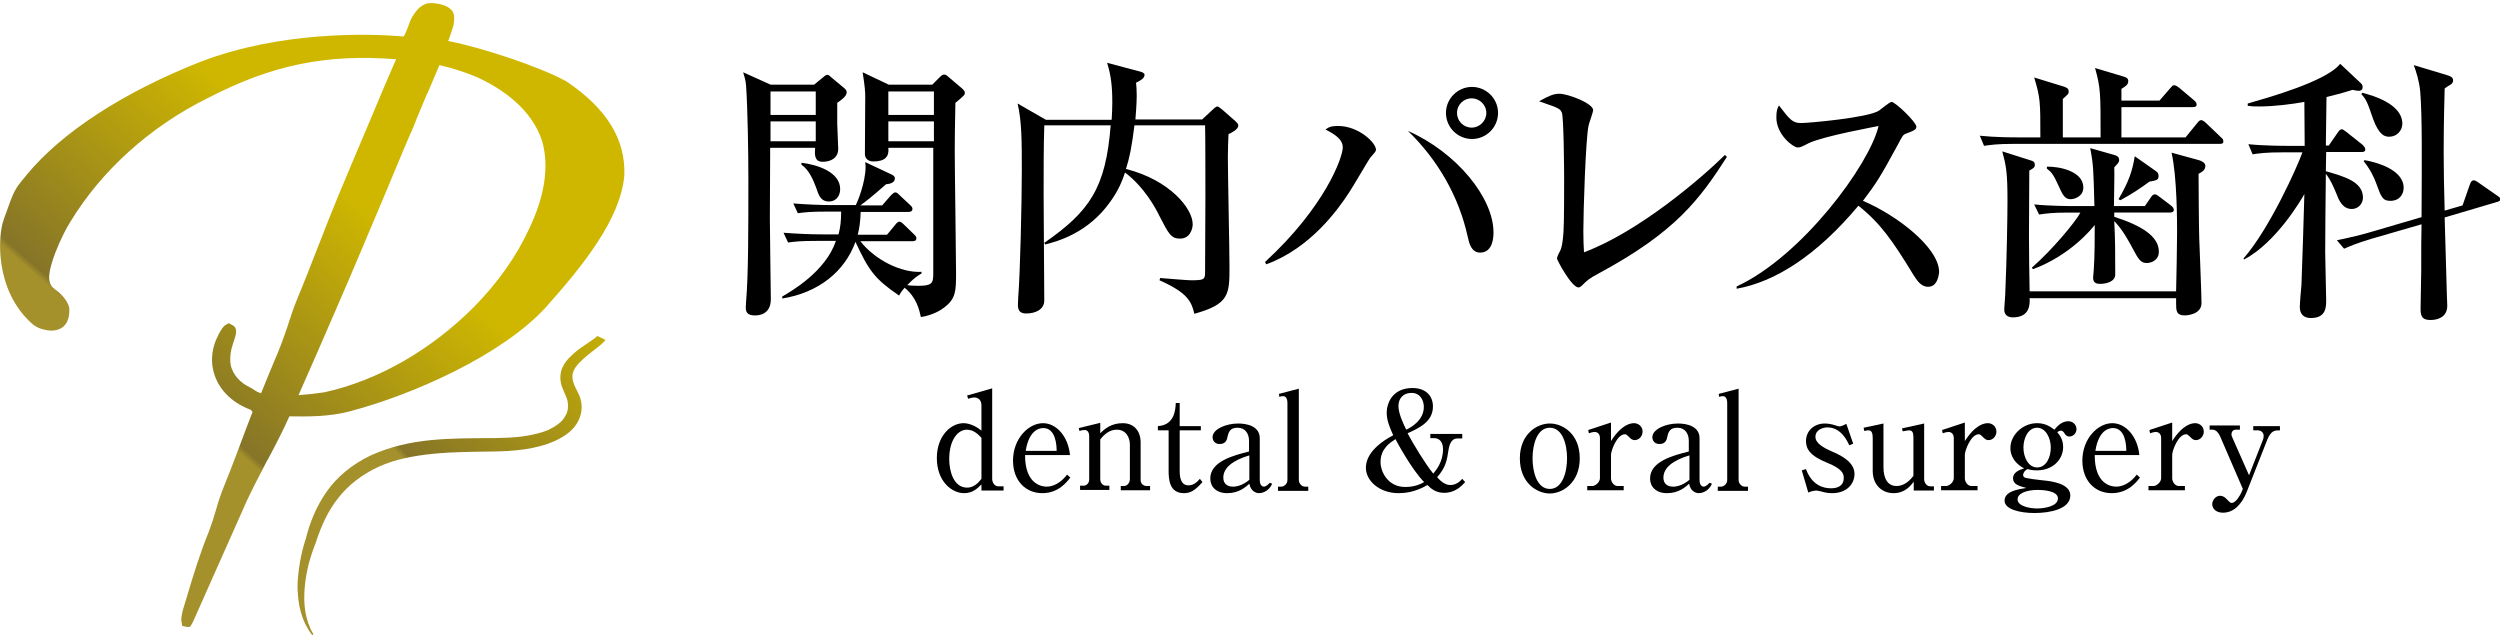 <?xml version="1.0" encoding="utf-8"?>
<!-- Generator: Adobe Illustrator 24.3.0, SVG Export Plug-In . SVG Version: 6.00 Build 0)  -->
<svg version="1.1" id="Layer_2" xmlns="http://www.w3.org/2000/svg" xmlns:xlink="http://www.w3.org/1999/xlink" x="0px" y="0px"
	 viewBox="0 0 768 196" style="enable-background:new 0 0 768 196;" xml:space="preserve">
<style type="text/css">
	.st0{fill:url(#SVGID_1_);}
	.st1{fill:url(#SVGID_2_);}
</style>
<path d="M297.1,121.5l7.7-2.2v27.8c0,1.1,0.7,2.3,1.9,2.3h1.6v1.3h-6.8v-1.9c-1.1,1.1-2.6,2.7-5.3,2.7c-3.8,0-8.4-3.6-8.4-10.8
	c0-6.9,4.4-10.7,8.2-10.7c1.5,0,3.6,0.7,5.5,2.3v-7.8c0-1.6-1-2.4-2.2-2.4c-0.6,0-1.6,0.3-1.9,0.4L297.1,121.5z M301.5,134.5
	c-0.8-0.8-2.2-2.5-4.5-2.5c-2.6,0-5.4,2.9-5.4,9.1c0,3.5,1.3,8.7,5.5,8.7c2.4,0,3.8-2,4.4-2.7V134.5z"/>
<path d="M314.9,139.9c0,9,5.3,9.6,6.6,9.6c0.5,0,3.5,0,6.3-3.7l1,0.9c-1,1.3-3.6,4.8-8.6,4.8c-5.1,0-9-3.8-9-10
	c0-6.8,4.8-11.5,9.2-11.5c4.2,0,7.8,4.2,8.3,9.8H314.9z M324.6,138.5c0-1.5-0.2-7-4.1-7c-0.6,0-4.3,0-5.4,7H324.6z"/>
<path d="M338,129.9v3.2c1.3-1.3,3.3-3.1,6.9-3.1c4,0,5.5,3.1,5.5,5.7v11.8c0,1,0.8,1.8,1.8,1.8h1.1v1.3h-9v-1.3h1
	c0.9,0,1.8-0.9,1.8-2.1v-10.7c0-1.8-1-4.5-4-4.5c-2.1,0-3.7,1.2-5.1,3v12.3c0,0.9,0.7,1.9,1.7,1.9h1.1v1.3h-9v-1.3h1.1
	c1,0,1.7-0.9,1.7-1.9v-13.2c0-0.6-0.1-2-1.4-2c-0.1,0-0.8,0-1.6,0.3l-0.2-0.9L338,129.9z"/>
<path d="M362.4,144.7c0,1.8,0.3,4.4,2.7,4.4c1.7,0,2.8-1.2,3.5-2l0.8,1c-2.3,2.6-3.7,3.4-5.7,3.4c-4.5,0-4.7-4.3-4.7-6.9v-12.4h-3.3
	v-1.3c5.2-0.3,5.4-5.2,5.5-7.1h1.2v7.1h6.5v1.3h-6.5V144.7z"/>
<path d="M390.8,148.6c-1.1,2.6-3.4,2.9-4,2.9c-1.1,0-2.6-0.7-3-2.9c-1.1,1-3.2,2.9-6.8,2.9c-3.4,0-5.2-2-5.2-4.5
	c0-5.3,7.2-7.1,11.9-8.3v-3.3c0-2.1-1.1-4-3.5-4c-2.4,0-2.8,1.3-3.2,3.2c-0.3,1.3-1.2,1.8-2.3,1.8c-1.8,0-2.2-1.4-2.2-2.1
	c0-2.4,4-4.2,7.9-4.2c2.8,0,6.6,0.9,6.6,4.5v12.9c0,1.8,1,2,1.3,2c0.3,0,1-0.3,1.8-1.2L390.8,148.6z M383.8,139.9
	c-2,0.6-8,2.5-8,6.8c0,1.9,1.2,2.8,3,2.8c0.4,0,2.5,0,5-2.1V139.9z"/>
<path d="M392.9,121l6.1-1.6v28.1c0,0.9,0.8,2,1.9,2h1v1.3h-9.3v-1.3h1c0.9,0,1.9-0.9,1.9-2v-23.7c0-0.5-0.1-2.1-1.3-2.1
	c-0.3,0-0.5,0-1.2,0.2L392.9,121z"/>
<path d="M449.3,134.7h-1.6c-2.1,0-2.5,2.4-2.7,3.4c-0.5,3.3-0.8,5.4-3.5,8.5c1.7,2,3.1,2.4,4.1,2.4c1.8,0,3.1-1.3,3.6-1.9l0.9,1
	c-1.2,1.3-3.1,3.3-6.5,3.3c-2.6,0-4.1-1.4-5.1-2.4c-3.9,2.3-7.2,2.5-8.9,2.5c-5.7,0-10-3.7-10-7.8c0-1.6,0.5-5.8,8.4-10
	c-1.1-2.4-2-4.6-2-6.8c0-3.5,2.1-7.7,7.9-7.7c4,0,6.3,2.3,6.3,5.7c0,4.6-4.2,6.6-7.8,8.2c1.7,3.2,5.5,9.5,7.9,12.4
	c0.8-1,3-3.5,3-7.5c0-2.9-1.8-3.4-2.6-3.4h-1.3v-1.3h9.8V134.7z M428.7,134.9c-1.4,0.9-4.6,2.8-4.6,7c0,3.1,2.3,7.7,7.6,7.7
	c2.9,0,4.7-0.9,5.8-1.5C433.6,144.2,428.7,135,428.7,134.9z M437.4,125c0-1.9-1-4.3-3.8-4.3c-2.7,0-4,1.9-4,4c0,2.4,1.6,5.7,2.4,7.3
	C433.5,131.3,437.4,129.1,437.4,125z"/>
<path d="M485.3,140.8c0,7.5-5.3,10.8-9.2,10.8c-3.9,0-9.2-3.2-9.2-10.8c0-7.4,5.2-10.7,9.2-10.7
	C480.1,130.1,485.3,133.3,485.3,140.8z M470.8,140.8c0,4.3,1.4,9.4,5.3,9.4c3.9,0,5.3-5.2,5.3-9.4c0-4.3-1.4-9.4-5.3-9.4
	C472.2,131.4,470.8,136.5,470.8,140.8z"/>
<path d="M487.9,132.1l7-2.3v5.7c3.3-5.2,6.1-5.5,7.1-5.5c1.2,0,2.6,0.9,2.6,2.6c0,1.4-1.1,2.6-2.4,2.6c-0.9,0-1.3-0.5-1.9-1.1
	c-0.5-0.5-0.8-0.7-1.1-0.7c-2.5,0-4.3,5.1-4.3,6.3v7.3c0,0.9,0.8,2.3,2,2.3h1.9v1.3h-11.2v-1.3h1.6c0.8,0,2.3-1.1,2.3-2.4v-12.4
	c0-1-0.6-1.8-1.6-1.8c-0.5,0-1.3,0.2-1.8,0.4L487.9,132.1z"/>
<path d="M525.9,148.6c-1.1,2.6-3.4,2.9-4,2.9c-1.1,0-2.6-0.7-3-2.9c-1.1,1-3.2,2.9-6.8,2.9c-3.4,0-5.2-2-5.2-4.5
	c0-5.3,7.2-7.1,11.9-8.3v-3.3c0-2.1-1.1-4-3.5-4c-2.4,0-2.8,1.3-3.2,3.2c-0.3,1.3-1.2,1.8-2.3,1.8c-1.8,0-2.2-1.4-2.2-2.1
	c0-2.4,4-4.2,7.9-4.2c2.8,0,6.6,0.9,6.6,4.5v12.9c0,1.8,1,2,1.3,2c0.3,0,1-0.3,1.8-1.2L525.9,148.6z M519,139.9c-2,0.6-8,2.5-8,6.8
	c0,1.9,1.2,2.8,3,2.8c0.4,0,2.5,0,5-2.1V139.9z"/>
<path d="M528,121l6.1-1.6v28.1c0,0.9,0.8,2,1.9,2h1v1.3h-9.3v-1.3h1c0.9,0,1.9-0.9,1.9-2v-23.7c0-0.5-0.1-2.1-1.3-2.1
	c-0.3,0-0.5,0-1.2,0.2L528,121z"/>
<path d="M569.3,136.3l-1.2,0.5c-0.6-1.3-2.5-5.5-6.7-5.5c-1.4,0-3.7,0.7-3.7,2.9c0,1.9,2.3,3.3,5.1,4.5c3.8,1.6,6.9,3.7,6.9,6.9
	c0,2.8-2.1,5.9-6.9,5.9c-0.4,0-1.2,0-2.5-0.3c-0.3-0.1-1.9-0.5-2.2-0.5c-0.2,0-1.3,0-2.6,0.6l-2-6.8l1.3-0.4
	c0.5,1.4,2.3,5.9,7.7,5.9c2,0,3.9-0.7,3.9-3.2c0-1.4-0.6-2.8-5-4.6c-5.5-2.2-6.6-4.4-6.6-6.7c0-3.1,2.4-5.4,5.8-5.4
	c0.9,0,2.2,0.2,3.3,0.6c0.3,0.1,1,0.3,1.2,0.3c0.3,0,1-0.2,2.1-0.8L569.3,136.3z"/>
<path d="M587.9,150.7V148c-0.9,1.1-2.6,3.5-6.2,3.5c-3.6,0-6.4-2.6-6.4-6.8v-10.1c0-1.5-0.3-2.4-1.3-2.4c-0.2,0-0.6,0-1.3,0.2
	l-0.2-1l6.1-1.3v13.4c0,3.5,1.3,5.8,4,5.8c2.7,0,4.4-2.1,5.2-3.1v-11.9c0-1.3-0.3-2.1-1.3-2.1c-0.5,0-1.7,0.3-2,0.3l-0.2-0.9
	l6.8-1.5v17.1c0,1,0.7,2.2,1.9,2.2h1.1v1.3H587.9z"/>
<path d="M596.6,132.1l7-2.3v5.7c3.3-5.2,6.1-5.5,7.1-5.5c1.2,0,2.6,0.9,2.6,2.6c0,1.4-1.1,2.6-2.4,2.6c-0.9,0-1.3-0.5-1.9-1.1
	c-0.5-0.5-0.8-0.7-1.1-0.7c-2.5,0-4.3,5.1-4.3,6.3v7.3c0,0.9,0.8,2.3,2,2.3h1.9v1.3h-11.2v-1.3h1.6c0.8,0,2.3-1.1,2.3-2.4v-12.4
	c0-1-0.6-1.8-1.6-1.8c-0.5,0-1.3,0.2-1.8,0.4L596.6,132.1z"/>
<path d="M621.5,145.9c0,0.4,0.2,0.6,0.5,0.8c0.7,0.3,4.7,0.8,5.9,0.9c2.1,0.2,8.1,0.9,8.1,4.6c0,4.2-6.3,5.4-11,5.4
	c-4.4,0-9.2-1.1-9.2-3.8c0-2.9,4.2-3.5,6.7-3.9c-2.3-0.6-4.1-1.1-4.1-3c0-1.8,2-2.6,3.4-3c-4.2-2.3-4.2-5.5-4.2-6.3
	c0-3.9,3.7-7.6,8.2-7.6c2.8,0,4.3,1.3,5.3,2c0.7-0.8,2.1-2.6,4.3-2.6c1.4,0,2.5,1.1,2.5,2.4c0,1.4-1.1,2.3-2.2,2.3
	c-0.8,0-1.3-0.6-1.5-1c-0.2-0.3-0.5-0.8-1.1-0.8c-0.1,0-0.6,0-1.1,0.5c0.7,0.8,1.8,2.2,1.8,4.5c0,3.8-3.1,7.2-8.1,7.2
	c-1.3,0-2.2-0.2-2.8-0.4C621.8,144.6,621.5,145.5,621.5,145.9z M626.1,150.5c-3.7,0-6.3,1.1-6.3,2.9c0,2.2,4,2.8,6,2.8
	c2.1,0,6.4-0.6,6.4-3.1C632.2,150.7,627.3,150.5,626.1,150.5z M621.6,137.5c0,3.1,1.6,6.1,4.2,6.1c2.8,0,4.2-3.1,4.2-6.1
	c0-3-1.6-6.1-4.2-6.1C623.1,131.4,621.6,134.5,621.6,137.5z"/>
<path d="M643.5,139.9c0,9,5.2,9.6,6.6,9.6c0.5,0,3.5,0,6.3-3.7l1,0.9c-1,1.3-3.6,4.8-8.7,4.8c-5.1,0-9-3.8-9-10
	c0-6.8,4.8-11.5,9.2-11.5c4.2,0,7.8,4.2,8.3,9.8H643.5z M653.2,138.5c0-1.5-0.2-7-4.1-7c-0.6,0-4.3,0-5.4,7H653.2z"/>
<path d="M660.3,132.1l7-2.3v5.7c3.3-5.2,6.1-5.5,7.1-5.5c1.2,0,2.6,0.9,2.6,2.6c0,1.4-1.1,2.6-2.4,2.6c-0.9,0-1.3-0.5-1.9-1.1
	c-0.5-0.5-0.8-0.7-1.1-0.7c-2.5,0-4.3,5.1-4.3,6.3v7.3c0,0.9,0.8,2.3,2,2.3h1.9v1.3h-11.2v-1.3h1.6c0.8,0,2.3-1.1,2.3-2.4v-12.4
	c0-1-0.6-1.8-1.6-1.8c-0.5,0-1.3,0.2-1.8,0.4L660.3,132.1z"/>
<path d="M690.9,146l4.2-10.7c0.2-0.4,0.3-1,0.3-1.4c0-1-0.8-1.7-1.8-1.7h-1.4v-1.3h8.2v1.3c-1.6,0-2.7,0-3.9,2.9l-6.3,16
	c-1.6,4-4.1,6.4-7.3,6.4c-2.2,0-3.3-1.3-3.3-2.6c0-1.3,1.1-2.6,2.4-2.6c1.1,0,1.8,0.8,2,1c1,1,1.1,1.2,1.6,1.2
	c1.3,0,2.6-2.5,2.9-3.1l0.5-1.2l-7-16.2c-0.5-1-1.2-2-2.3-2h-0.9v-1.3h9.3v1.3h-1.3c-0.9,0-1.3,0.8-1.3,1.4c0,0.4,0.1,0.6,0.4,1.3
	L690.9,146z"/>
<path d="M250.1,26l2.7-2.2c0.7-0.6,0.9-0.8,1.5-0.8c0.3,0,0.8,0.5,1,0.7l4.2,3.5c0.3,0.3,0.6,0.6,0.6,1.2c0,1.2-1.8,2.4-2.9,3.2v6.5
	c0,0.4,0.3,7.3,0.3,7.6c0,2.8-2.2,4-4.8,4c-2.7,0-2.4-2.6-2.3-4.3h-13.8c0,3.4-0.1,18.5-0.1,21.7c0,2.8,0.3,24.1,0.3,24.8
	c0,5-4.1,5-4.9,5c-2.4,0-2.8-1.1-2.8-2.5c0-0.3,0.1-1.3,0.1-1.8c0.7-8.1,0.7-22,0.7-37.4c0-8-0.2-21.6-0.7-28.8
	c-0.1-1.8-0.6-3.1-0.9-4.2l8.4,3.8H250.1z M236.7,28.1v7.2h13.9v-7.2H236.7z M236.7,37.3v6.1h13.9v-6.1H236.7z M251.2,74
	c-5.2,0-7,0.2-9.1,0.5l-1.4-3c4,0.3,8,0.5,12,0.5h4.9c0.6-2.3,0.8-4.3,0.8-7h-4.2c-5.2,0-7,0.2-9.1,0.5l-1.4-3c4,0.3,8,0.5,12,0.5
	h7.2c1.3-2.6,3.5-9.2,2.9-13.2l8.3,3.9c0.5,0.3,0.8,0.6,0.8,1.1c0,0.3,0,1.6-2.7,1.8c-4.2,3.7-6,5.1-7.9,6.5h6.7l2.6-3
	c0.5-0.5,1-1,1.4-1c0.5,0,0.8,0.3,1.4,0.9l3.1,2.9c0.7,0.6,0.8,0.9,0.8,1.3c0,0.8-0.8,0.9-1.3,0.9h-14.6c-0.1,2.9-0.4,5.1-0.9,7h9
	l2.4-2.9c0.6-0.8,1-1.1,1.4-1.1s0.8,0.3,1.4,0.9l3,2.9c0.8,0.8,0.8,0.9,0.8,1.3c0,0.8-0.6,0.9-1.3,0.9h-15.9
	c4.4,5.7,12.6,9.8,18.8,9.4V84c-1.3,0.8-2.2,1.3-4.4,3.6c0.7,0.1,1.7,0.2,3.4,0.2c4.2,0,4.6-0.8,4.6-3.7V45.4h-13.8
	c0.3,2.7-1,4.2-4.6,4.2c-0.3,0-2.6,0-2.6-2.4c0-2.8,0.1-14.9,0.1-17.4c0-1.6-0.1-3.2-0.8-7.6l8,3.8h13.4l2.3-2.3
	c0.3-0.3,0.8-0.8,1.3-0.8c0.4,0,0.8,0.2,1.1,0.5l4.7,4c0.3,0.3,0.6,0.7,0.6,1.1c0,0.7-0.3,0.9-2.9,3.1c0,2.3-0.2,7.1-0.2,14.9
	c0,6,0.4,32,0.4,37.3c0,5.4,0,8-3.7,10.7c-1,0.8-3.4,2.3-7.1,2.9c-0.5-2.2-1.3-6-5-9c-0.8,0.9-1.1,1.3-1.7,2.4
	c-7.6-5.2-9.3-7.7-13.4-16.5c-3.3,9.1-11.3,15.6-22.5,17.4v-0.6c2.7-1.6,13.3-7.6,16.5-17.1H251.2z M246.2,50
	c4.3,0.5,11.9,2.6,11.9,8.1c0,2.2-1.4,3.8-3.4,3.8c-2.6,0-3.2-1.9-4-4.3c-0.8-2.1-2.1-5.4-4.5-7L246.2,50z M272.9,28.1v7.2h14v-7.2
	H272.9z M272.9,37.3v6.1h14v-6.1H272.9z"/>
<path d="M320.8,38.9c-0.2,5.6-0.2,13.8-0.2,20.6c0,5.2,0.2,28.1,0.2,32.8c0,2.9-2.9,4-5.5,4c-1.8,0-2.6-0.7-2.6-2.7
	c0-0.4,0.1-1.8,0.1-2.3c0.6-7.4,1.1-29.3,1.1-38.8c0-9.1,0-15.2-1.3-20.7l8.7,5h20.2c0.1-1.1,0.2-4.1,0.2-5.3c0-5-0.4-8.4-1.6-12.2
	l10.2,2.7c0.6,0.2,1.3,0.4,1.3,1c0,1-1.1,1.7-2.6,2.4c0.1,1,0.2,2.2,0.2,4c0,2.4-0.3,6-0.4,7.3h20.5l3-2.8c0.5-0.5,1.3-1.2,1.6-1.2
	c0.4,0,1,0.5,1.6,1l4,3.5c0.5,0.5,0.9,0.8,0.9,1.4c0,1.2-2.3,2.3-3,2.6c-0.1,1.8-0.2,5.1-0.2,7.1c0,5.3,0.5,28.7,0.5,33.5
	c0,8.6,0,11.6-10.8,14.6c-0.9-3.9-2.2-6.5-10.7-10.3l0.2-0.7c1.4,0.1,8.1,0.7,9.5,0.7c3.9,0,4.3-0.2,4.3-2.4
	c0-3.5,0.1-19.3,0.1-22.6c0-3.4,0-20.9-0.1-22.6h-21.7c-0.8,6.5-1.5,10-2.6,13.4c13.4,3.4,20.5,12.1,20.5,17c0,1.2-0.7,4.4-3.9,4.4
	c-2.8,0-3.5-1.5-6.4-7.1c-1-2.1-4.6-8.8-10.5-13.2c-0.7,2.2-2,5.5-4.4,8.8c-6.9,9.9-16.6,12.4-20.1,13.3l-0.3-0.5
	c14-9.7,18.9-16.9,20.4-36.1H320.8z"/>
<path d="M388.6,80.5c18.5-17,23.9-32.2,23.9-35.2c0-2.6-2.7-4.2-5.3-5.5c0.8-0.6,1.4-1.1,3.9-1.1c6.2,0,11.6,5.1,11.6,7.3
	c0,0.6-0.8,1.3-1.8,2.5c-0.3,0.3-5.4,9.1-6.5,10.7c-3.2,4.9-11.7,17-25.4,22L388.6,80.5z M458.8,71.4c0,1,0,6.2-4.1,6.2
	c-2.7,0-3.4-2.9-3.8-4.8c-2.7-12.4-9.2-23.7-18.4-32.6C447.6,46.9,458.8,60.8,458.8,71.4z M460.2,34.7c0,4.4-3.6,8-8,8
	c-4.4,0-8-3.6-8-8c0-4.4,3.6-8,8-8C456.5,26.7,460.2,30.2,460.2,34.7z M447.6,34.7c0,2.5,2,4.5,4.5,4.5c2.5,0,4.5-2.1,4.5-4.5
	c0-2.6-2.2-4.5-4.5-4.5C449.8,30.2,447.6,32,447.6,34.7z"/>
<path d="M491.1,84c-3,1.6-3.6,2.2-4.9,3.5c-0.8,0.8-1.1,0.8-1.3,0.8c-2.1,0-6.6-8.4-6.6-8.9s0.9-2.3,1.1-2.6
	c0.7-1.8,0.8-4.5,0.9-5.5c0.2-2.7,0.2-13,0.2-16.2c0-2.5-0.1-18.9-0.7-20.5c-0.3-0.8-0.9-1.3-2.5-1.9c-0.5-0.2-3.7-1.3-4.5-1.6
	c2.9-1.6,4.4-2.3,6.2-2.3c2.8,0,10.4,3,10.4,5c0,0.8-1.3,4.1-1.4,4.8c-0.9,4.2-1.6,26.5-1.6,32.4c0,2.9,0.1,4.7,0.2,6.5
	c16.9-6.3,36.1-22.8,43.3-29.9l0.6,0.6C522.2,61.1,514.9,71.2,491.1,84z"/>
<path d="M592.3,88.1c-2.3,0-3.5-2.2-4.4-3.5c-6.5-10.7-10.3-16.1-17-21.4c-12.8,15.3-25.6,23.4-37.4,25.5V88
	c20.1-9.3,40.8-37.4,43.6-49.3c-0.3,0.1-17,3.1-21.5,5.3c-2.4,1.3-2.8,1.3-3.4,1.3c-1.3,0-6.5-3.9-6.5-9.2c0-2.2,0.3-2.8,0.8-3.7
	c3.4,4.4,4.1,5.4,6.9,5.4c2,0,20.4-1.6,23.8-3.8c0.6-0.4,3.3-2.7,3.9-2.7c1.1,0,7.6,6.2,7.6,7.6c0,0.9-0.6,1.2-3.3,2.2
	c-0.8,0.3-1.1,0.9-2.3,3.2c-5.5,10.1-6.5,11.7-10.8,17.4c10.2,4.3,23.4,14.3,23.4,21.9C595.5,85.5,594.8,88.1,592.3,88.1z"/>
<path d="M681.9,44.2h-63.3c-5.1,0-7,0.3-9.1,0.6l-1.3-3.1c5.1,0.5,9.8,0.5,11.9,0.5h6.7c0-10.9,0-12.1-1.9-18.4l9.1,2.8
	c0.8,0.3,1.5,0.5,1.5,1.5c0,0.8-0.2,0.8-1.8,2.3v11.8h11.6c0-13.7,0-15.2-1.7-21.3l8.7,2.6c1.1,0.3,1.5,0.7,1.5,1.4
	c0,1.1-0.8,1.6-2.1,2.4v3.6h11.7l3.2-3.7c0.8-0.9,0.8-1,1.3-1c0.5,0,0.8,0.2,1.6,0.8l4.5,3.8c0.4,0.3,0.8,0.7,0.8,1.3
	c0,0.8-0.7,0.8-1.3,0.8h-21.8v9.3h19.7l3.5-4.3c0.5-0.6,0.8-1,1.3-1c0.4,0,1,0.4,1.5,0.9l4.5,4.3c0.7,0.6,0.8,0.8,0.8,1.3
	C683.1,44.1,682.5,44.2,681.9,44.2z M675.4,53.4c0,3.1,0.1,17,0.2,19.6c0.1,3.2,0.7,17.3,0.7,20.1c0,3.6-4.7,3.8-5.1,3.8
	c-2.7,0-2.7-1.5-2.7-3.8v-1.5h-45c0.1,1.9,0.1,5.9-5.2,5.9c-0.7,0-2.6-0.2-2.6-2.4c0-0.7,0.3-3.9,0.3-4.5
	c0.5-11.3,0.7-24.6,0.7-28.9c0-8.8-0.4-10.7-1.6-15.2l8.5,2.7c1.2,0.3,1.5,0.7,1.5,1.4c0,0.8-0.4,1.1-1.7,1.8c0,3.1-0.1,17-0.1,19.9
	c0,4.8,0.1,12.4,0.2,17.2h45c0.1-2.9,0.3-15.5,0.3-18.1c0-3.2,0-17.1-1.7-24.5l8.4,2.3c0.3,0.1,2,0.6,2,1.8
	C677.4,52.1,676.9,52.6,675.4,53.4z M666.5,65.3h-17v1.3c8.4,2.7,13.7,6,13.7,10.7c0,2.9-2.7,3.5-3.7,3.5c-1.9,0-2.6-1.2-4.3-4.4
	c-1.3-2.4-2.9-5.5-5.7-8.5c0.3,5.5,0.3,10.9,0.3,16.4c0,2.3-2.9,2.9-4.6,2.9c-1.1,0-2.2-0.2-2.2-1.9c0-0.3,0.2-2.2,0.2-2.4
	c0.3-4.3,0.3-9.7,0.3-13.8c-0.9,1.2-7.6,9.4-19,13.6l-0.3-0.5c6.1-5.3,13.3-13.9,14.9-16.9h-3.6c-5.1,0-7,0.3-9.1,0.6l-1.5-3.1
	c5,0.5,11,0.5,11.9,0.5h6.6c-0.3-11.4-0.3-12.6-1.3-17.8l7.4,2.1c0.6,0.2,1.5,0.4,1.5,1.6c0,0.8-0.7,1.3-1.5,2.2
	c0.1,1.8-0.1,10.2-0.1,11.9h9.5l1.8-2.6c0.4-0.7,0.8-1,1.3-1c0.4,0,0.8,0.3,1.6,0.9l3.4,2.6c0.4,0.3,0.8,0.8,0.8,1.3
	C667.8,65.2,667,65.3,666.5,65.3z M636.1,61.2c-1.8,0-2.5-1.4-3.7-4.1c-1.6-3.6-2.3-4.3-3.6-5.3v-0.6c3.6-0.1,11.2,1.3,11.2,6.4
	C640,60.4,637.2,61.2,636.1,61.2z M660.3,55.8c-2.8,2.1-5.6,3.9-8.9,5.7l-0.6-0.3c3.3-5.6,4.3-8.9,5-13.2l6.4,4.5
	c0.6,0.4,0.9,0.8,0.9,1.4C663.2,55.3,662.5,55.4,660.3,55.8z"/>
<path d="M725.5,46.7h-10.9l-0.1,5.9c5.6,1.6,11.4,3.2,11.4,8.1c0,2-1.6,3.5-3.4,3.5c-2.9,0-4-2.7-4.8-4.8c-0.8-1.9-1.7-4.1-3.2-6
	c-0.1,11.5-0.2,15.8-0.2,24.1c0,2.3,0.3,12.6,0.3,14.7c0,2.1,0,5.5-4.7,5.5c-2.3,0-3.4-1.3-3.4-3.4c0-1.1,0.4-5.8,0.5-6.7
	c0.2-4.4,0.8-24,0.9-28c-0.8,1.5-8.6,14.9-18.5,20.1l-0.2-0.3c8-9.1,16.6-28.3,18.1-32.6h-6.2c-5.1,0-7,0.3-9.1,0.6l-1.3-3.1
	c5,0.5,11,0.5,11.9,0.5h5.4l-0.1-13.5c-3.7,0.7-9.4,1.4-13.8,1.4c-1.8,0-2.3,0-3.6-0.2v-0.7c6.2-1.8,24.2-6.8,28.4-12.2l6.4,6
	c0.3,0.3,0.5,0.6,0.5,1.2c0,1.1-1,1.1-1.3,1.1c-0.4,0-1.4-0.2-1.8-0.3c-3.5,1.1-5.5,1.6-8,2.2l-0.2,14.9h0.9l2.7-3.9
	c0.4-0.6,0.8-1.1,1.3-1.1c0.3,0,0.7,0.3,1.5,0.9l4.9,3.9c0.3,0.3,0.8,0.8,0.8,1.3C726.7,46.6,726,46.7,725.5,46.7z M766.9,62.1
	L751,66.8c0.1,3.9,0.6,21.1,0.7,24.5c0,0.4,0.1,1.7,0.1,2.6c0,3.7-3.2,4.4-5.1,4.4c-2.3,0-3.1-0.8-3.1-3.3c0-1.8,0.2-10,0.2-11.7
	c0-9.1,0-9.1,0.1-14.4l-15.2,4.4c-5,1.5-6.7,2.3-8.6,3.1l-2.2-2.6c3.9-0.8,7.8-1.7,11.7-2.9l14.3-4.2c0.1-18,0.2-31-0.4-38.5
	c-0.3-3.3-1.3-6.4-2-8.2l10.3,3.1c0.9,0.3,1.8,0.6,1.8,1.6c0,0.6-0.4,1.1-0.8,1.3c-1.2,0.7-1.3,0.8-1.8,1.2
	c-0.1,3.5-0.3,11.1-0.3,19.6c0,6.3,0.1,9.7,0.3,17.9l5.5-1.6l2.2-6.3c0.3-0.8,0.5-1.4,1.3-1.4c0.4,0,1,0.4,1.4,0.7l5.6,3.9
	c0.6,0.4,1.2,0.8,1.2,1.3C768,61.8,767.3,62,766.9,62.1z M734,42c-1.3,0-3.1-0.3-5-5.5c-1.8-5.3-2.1-5.9-3.6-7.6l0.3-0.4
	C735.4,31,738,34.8,738,38C738,40.2,736.2,42,734,42z M734.3,61.7c-2.3,0-2.8-1.1-4.3-5.3c-0.6-1.8-2-4.6-3.9-6.9l0.3-0.3
	c3.6,0.6,12,2.9,12,8.5C738.4,59.6,737.2,61.7,734.3,61.7z"/>
<linearGradient id="SVGID_1_" gradientUnits="userSpaceOnUse" x1="49.393" y1="118.086" x2="103.676" y2="56.048">
	<stop  offset="0" style="stop-color:#A5912C"/>
	<stop  offset="2.417420e-02" style="stop-color:#867528"/>
	<stop  offset="1" style="stop-color:#CFB700"/>
</linearGradient>
<path class="st0" d="M174,25L174,25c-8.6-4.7-26.1-10.4-36.3-12.4c0.4-1.2,0.9-2.4,1.3-3.8c0.5-1.3,0.6-3,0.5-3.9
	c-0.2-1.6-1.2-2.2-1.6-2.5c-1.6-1.2-4.9-1.6-6.4-1.4c-1.6,0.3-3.1,1.5-4.2,3.2c-0.9,1.1-1.4,2.5-1.9,3.9c-0.3,0.9-0.7,1.8-1.1,2.6
	l-0.3,0.5c-10.6-0.9-37.5-1.7-62.2,7.7C38.1,28.2,19,40.6,8.2,53.7l-0.4,0.5c-3.4,4.1-3.4,4.1-6.4,12.5l-0.3,0.9
	C-0.6,72.2-1.8,89,9.8,99.4c1.4,1.2,2.8,1.7,4,1.9c0.6,0.2,3.5,0.8,5.6-0.9c1.3-1.1,1.9-2.8,1.9-5.1c0.2-2.1-2.4-5.1-4.3-6.3
	l-0.2-0.2c-0.9-0.7-1.2-1.1-1.5-2.1C14,83.2,19.1,72,21.7,68c9.5-15.6,24.4-29.1,42-37.8c19.6-10.2,36.4-13.7,58-12l-0.8,1.8
	c-2.2,5.1-4.3,9.9-6.5,15.3c-3.3,7.7-6.5,15.4-9.7,23l-0.6,1.4c-2.1,5.1-4.2,10.4-6.2,15.6l-0.1,0.2c-2.1,5.4-4.3,11.1-6.6,16.6
	c-1,2.4-1.8,4.9-2.6,7.3l0,0.1c-0.9,2.5-1.7,5.1-2.8,7.7l-0.1,0.3c-1.8,4.3-3.7,8.8-5.5,13.3c-1-0.3-1.5-0.6-2.1-1
	c-0.4-0.3-0.9-0.6-1.5-0.9c-2.9-1.4-5-3.8-5.7-6.6c-0.3-1.5-0.2-3.4,0.2-5.1c0.1-0.4,0.3-0.9,0.5-1.7c1-2.9,1.4-4.3,0.2-5.4
	l-1.5-0.8l-0.8,0.4c-1.7,0.8-3.4,5.4-3.4,5.4c-0.6,1.6-1.4,4.9-0.7,8.2c1.1,5.6,5.3,10.2,11.4,12.5c0.3,0.1,0.4,0.2,0.4,0.2
	c0.1,0.2,0.1,0.4,0.4,0.5c-1.4,3.6-2.8,7.2-4.1,10.8c-1.6,4.3-3.5,9.2-5.4,13.9c-0.7,1.9-1.3,3.8-1.8,5.6c-0.6,2.1-1.3,4.3-2.1,6.4
	c-2.7,6.6-4.8,13.4-6.9,20.5l-0.7,2.3c-0.4,1.2-1,3.4-0.9,4.7l0.3,1.6l1.5,0.3l0.8,0l0.3-0.4c0.1-0.1,0.3-0.4,0.7-1.2
	c4.4-9.9,9.1-20.5,13.7-30.8l2.8-6.3c1.9-4.1,4.1-8.2,6.2-12.3l0.1-0.1c2.4-4.5,4.8-9.1,6.8-13.6c6,0.1,12.3,0.1,18.4-1.5
	c19.5-5.1,46.7-17.2,60.2-31.8c11.9-13.3,23.1-27.4,24.3-40.7C192.2,42.9,186.5,33.4,174,25z M162.4,70.6
	c-3.8,8.2-9.4,16.1-16.6,23.5c-13.3,13.4-29.7,22.8-46.1,26.4c-2.6,0.4-5.2,0.7-8,0.9c3.8-8.6,7.8-17.7,11.5-26.3
	c5.4-12.4,10.7-25.1,15.9-37.4l1.9-4.6c2-4.7,3.9-9.4,6-14.1c1.3-3.4,2.8-6.8,4.2-10.2l0.1-0.1c1.2-2.9,2.5-5.8,3.7-8.7
	c4.3,1,7.9,2.2,11.3,3.6c7.5,3.4,17,9.6,20.3,19.9C168.7,51.2,167.4,60.3,162.4,70.6z"/>
<linearGradient id="SVGID_2_" gradientUnits="userSpaceOnUse" x1="130.405" y1="158.711" x2="184.688" y2="96.673" gradientTransform="matrix(0.996 8.797697e-02 -8.797697e-02 0.996 14.693 -21.371)">
	<stop  offset="0" style="stop-color:#A5912C"/>
	<stop  offset="2.417420e-02" style="stop-color:#867528"/>
	<stop  offset="1" style="stop-color:#CFB700"/>
</linearGradient>
<path class="st1" d="M183.5,103.2c-0.1,0.2-0.7,0.6-1.2,1c-1.1,0.8-2.4,1.6-3.5,2.4c-1.2,0.8-2.3,1.7-3.4,2.8
	c-1.1,1-2.1,2.2-2.7,3.7c-0.6,1.4-0.7,3.1-0.4,4.5c0.1,0.7,0.4,1.4,0.7,2.1c0.1,0.3,0.3,0.7,0.4,1c0.2,0.3,0.3,0.7,0.4,0.9
	c0.5,1,0.7,2.1,0.7,3.1c0,1-0.2,2.1-0.8,3c-0.9,1.9-3,3.3-5.3,4.4c-2.4,1-5.2,1.6-8.1,2c-2.9,0.4-5.9,0.4-9,0.5
	c-6.2,0-12.6,0-18.9,0.6c-6.4,0.6-12.8,2.1-18.5,4.7c-5.7,2.7-10.4,6.6-13.6,11.2c-3.2,4.6-5.2,9.6-6.4,14.6l0-0.1
	c-0.8,2.5-1.4,4.9-1.8,7.4c-0.4,2.5-0.7,5-0.7,7.5c0.1,2.5,0.3,5.1,1,7.5c0.7,2.5,1.8,4.9,3.5,7.1l0.4-0.2c-1.3-2.2-2.1-4.6-2.5-7
	c-0.4-2.4-0.4-4.9-0.2-7.3c0.2-2.4,0.6-4.8,1.2-7.2c0.6-2.3,1.4-4.7,2.3-6.9l0,0l0-0.1c1.6-4.8,3.6-9.4,6.8-13.4
	c3.1-4,7.4-7.3,12.4-9.6c5-2.3,10.8-3.4,16.8-4c6-0.6,12.1-0.6,18.4-0.7c6.3-0.1,13.1-0.6,19.1-3.3c3-1.4,5.8-3.4,7.1-6.2
	c1.4-2.8,1.3-6-0.2-8.7c-1.3-2.4-2.1-4.4-1.4-6.3c0.7-1.9,2.7-3.7,4.8-5.4c1.1-0.9,2.2-1.7,3.3-2.6c0.5-0.5,1.2-0.9,1.8-1.8"/>
</svg>
